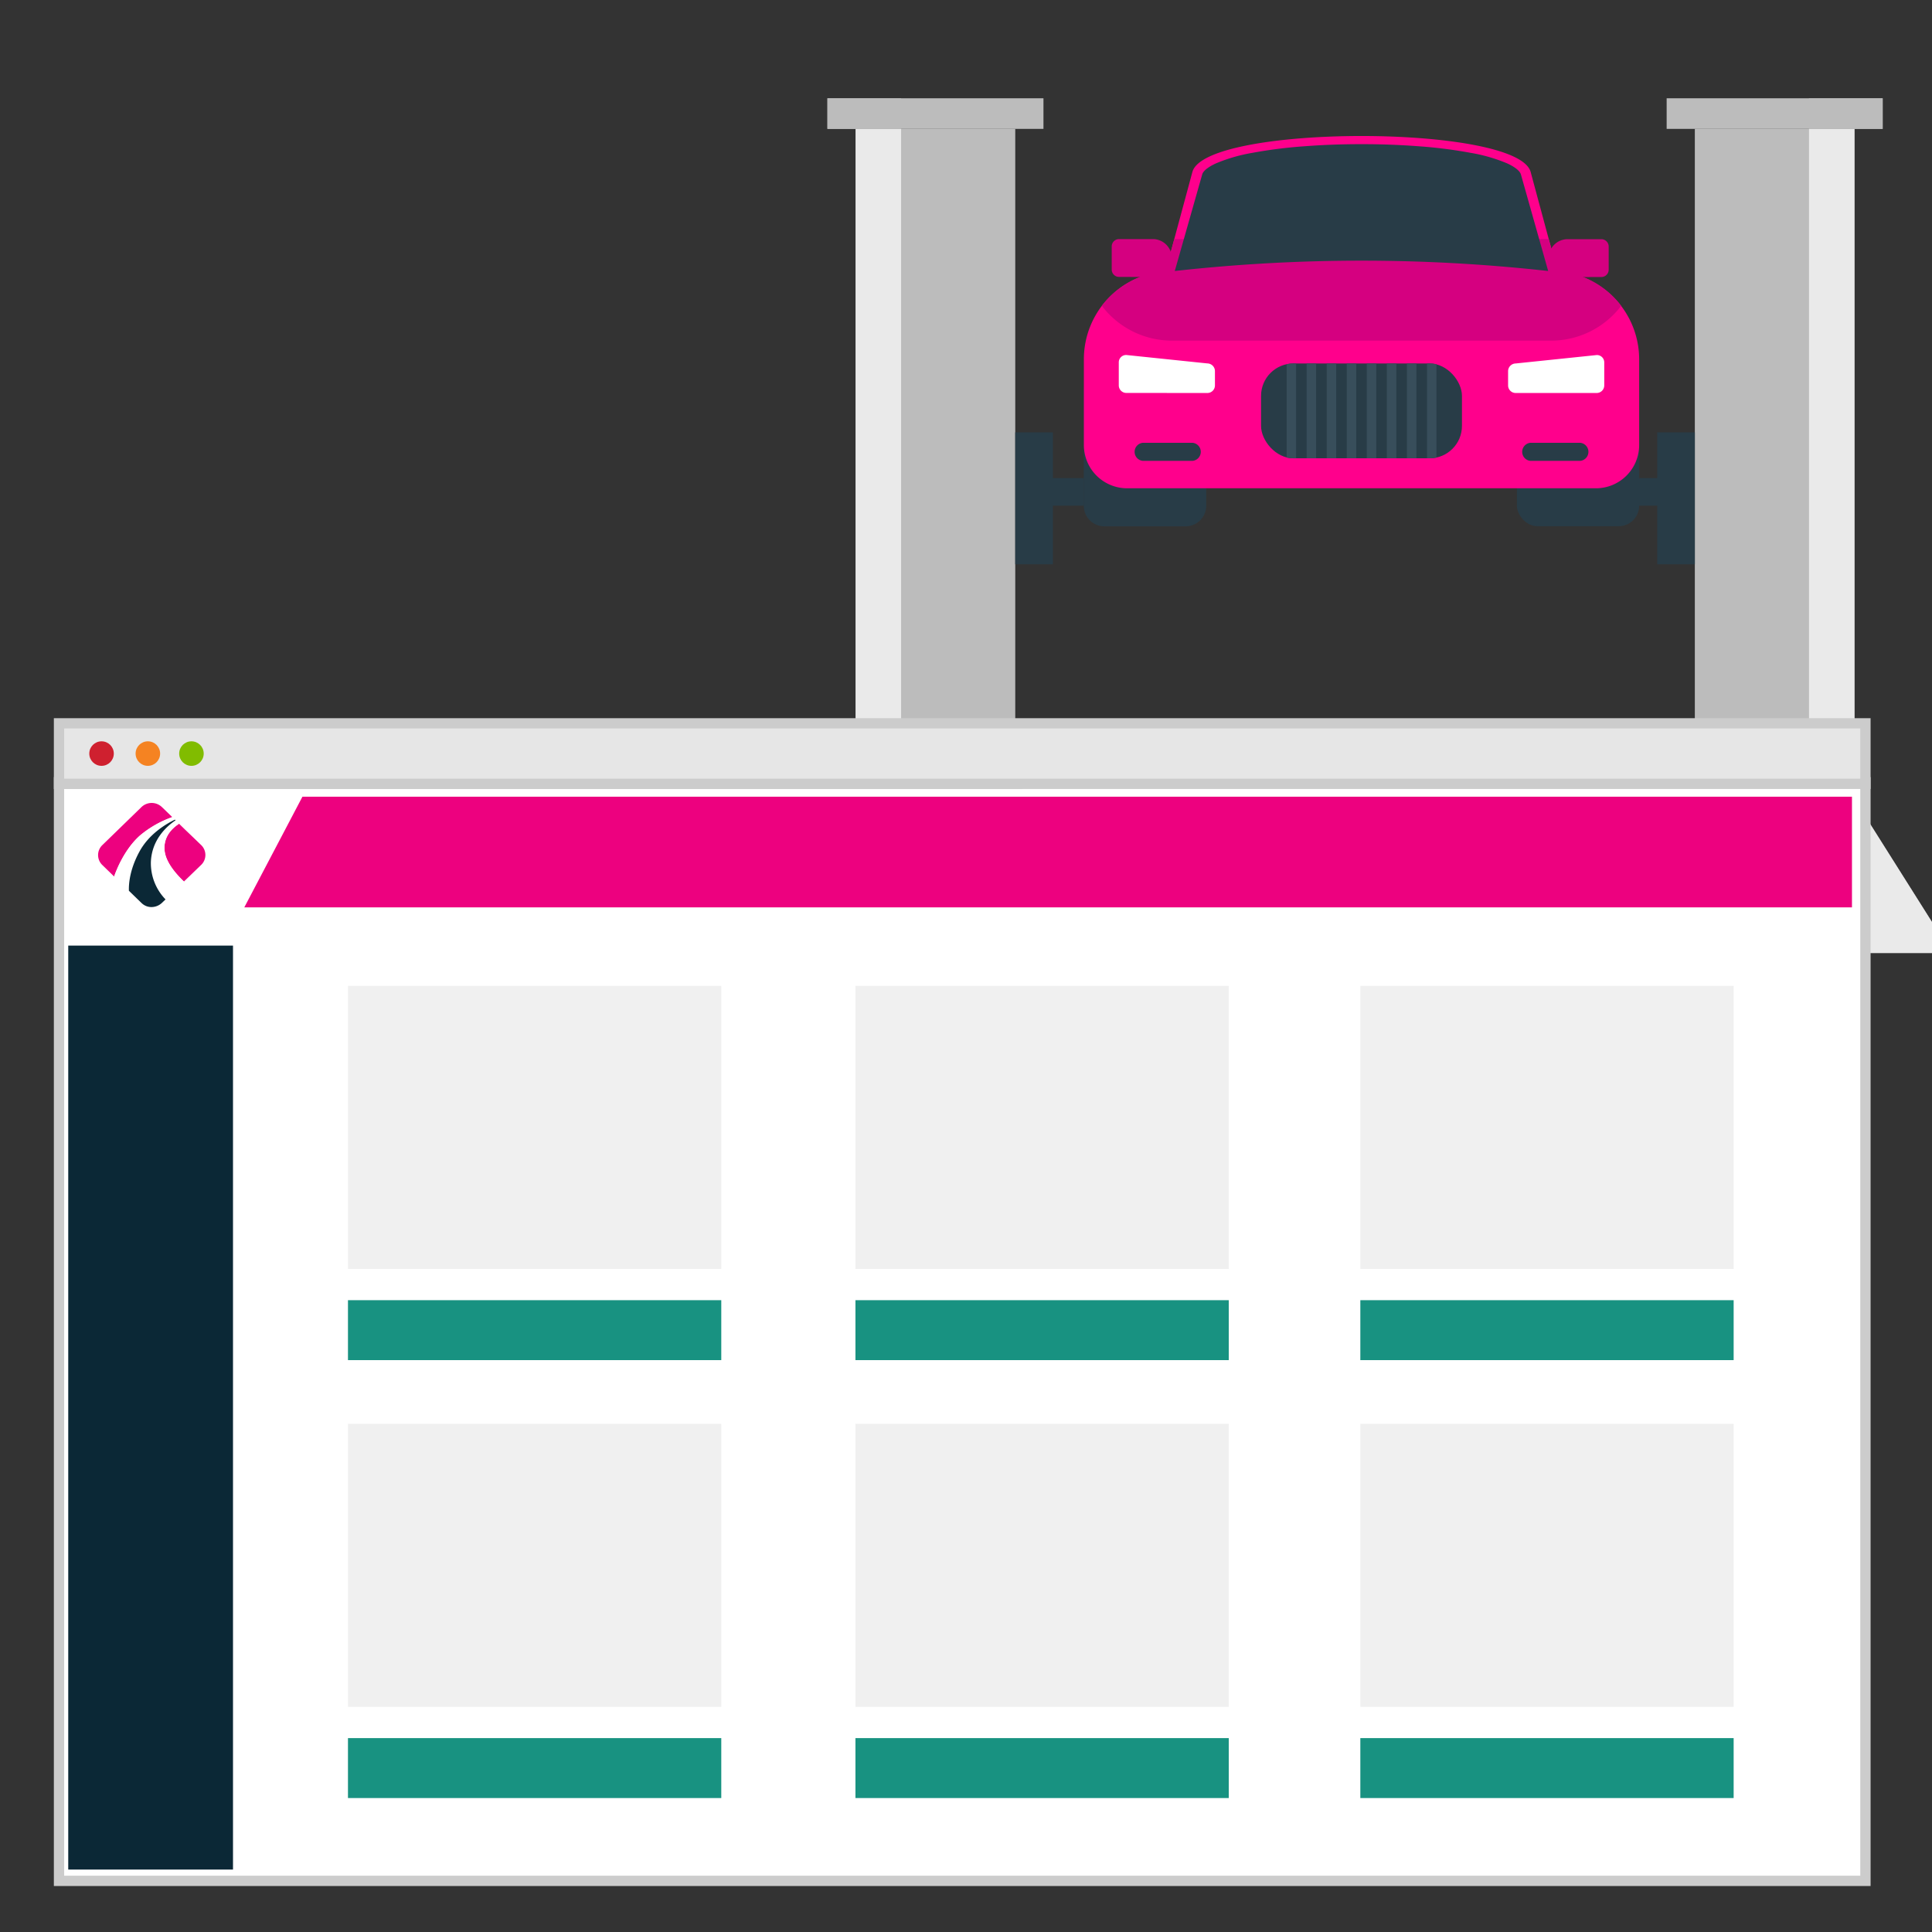 <svg id="Layer_1" data-name="Layer 1" xmlns="http://www.w3.org/2000/svg" viewBox="0 0 750 750"><rect x="0" y="0" width="750" height="750" fill="#333333" stroke="none"/><defs><style>.cls-1,.cls-3{fill:#bcbcbc;}.cls-1,.cls-10,.cls-2,.cls-5,.cls-6,.cls-7,.cls-8{fill-rule:evenodd;}.cls-2{fill:#eaeaea;}.cls-4,.cls-7{fill:#283c47;}.cls-5{fill:#ff008c;}.cls-6{fill:#d50080;}.cls-11,.cls-8{fill:#fff;}.cls-10,.cls-9{fill:#384e5b;}.cls-12{fill:#ccc;}.cls-13{fill:#e6e6e6;}.cls-14{fill:#cf202f;}.cls-15{fill:#f58322;}.cls-16{fill:#81bc00;}.cls-17{fill:#ed017f;}.cls-18{fill:#0b2836;}.cls-19{opacity:0.3;}.cls-20{fill:#189281;}</style></defs><polygon class="cls-1" points="657.93 50.03 657.93 369.96 719.91 369.96 750.08 369.96 750.08 358.07 719.91 310.23 719.91 50.03 657.93 50.03"/><polygon class="cls-2" points="702.25 50.03 702.25 369.96 719.91 369.96 750.08 369.96 750.08 358.07 719.91 310.23 719.91 50.03 702.25 50.03"/><rect class="cls-3" x="646.99" y="38.15" width="83.86" height="11.88"/><rect class="cls-3" x="702.25" y="38.15" width="28.6" height="11.88"/><polygon class="cls-1" points="394.12 369.96 394.12 50.03 332.15 50.03 332.15 310.23 301.98 358.07 301.98 369.96 332.15 369.96 394.12 369.96"/><polygon class="cls-2" points="349.81 369.96 349.81 50.03 332.15 50.03 332.15 310.23 301.98 358.07 301.98 369.96 332.15 369.96 349.81 369.96"/><rect class="cls-3" x="321.21" y="38.15" width="83.86" height="11.88"/><rect class="cls-3" x="321.21" y="38.15" width="28.61" height="11.88"/><rect class="cls-4" x="588.86" y="144.03" width="47.46" height="60.25" rx="7.97"/><path class="cls-4" d="M428.72,144h31.53a8,8,0,0,1,8,8v44.32a8,8,0,0,1-8,8H428.72a8,8,0,0,1-8-8V152A8,8,0,0,1,428.72,144Z"/><path class="cls-5" d="M528.54,189.55h91.05a16.78,16.78,0,0,0,16.73-16.74V139.34a34.25,34.25,0,0,0-31.72-34L594.2,66.77c-5-18.63-126.29-18.63-131.32,0l-10.4,38.52a34.25,34.25,0,0,0-31.72,34.05v33.47a16.78,16.78,0,0,0,16.73,16.74Z"/><path class="cls-6" d="M528.54,132.23h73.64a34.13,34.13,0,0,0,27.16-13.51,34.15,34.15,0,0,0-24.74-13.43l-3.37-12.48H455.85l-3.37,12.48a34.15,34.15,0,0,0-24.74,13.43,34.14,34.14,0,0,0,27.16,13.51Z"/><path class="cls-7" d="M601,105.2,590.42,67.73c-.53-1.88-3.71-3.56-5.31-4.29a63.75,63.75,0,0,0-14.17-4.1,180.76,180.76,0,0,0-19.82-2.53c-7.51-.58-15-.85-22.58-.85s-15.08.27-22.58.85a180.76,180.76,0,0,0-19.82,2.53A63.75,63.75,0,0,0,472,63.44c-1.6.73-4.8,2.41-5.31,4.29L456.05,105.2A656.2,656.2,0,0,1,601,105.2Z"/><path class="cls-6" d="M452.06,107.54a2.85,2.85,0,0,0,2.84-2.84v-4.52a7.39,7.39,0,0,0-7.37-7.37H434.41a2.85,2.85,0,0,0-2.84,2.85v9a2.85,2.85,0,0,0,2.84,2.84Z"/><path class="cls-6" d="M621.64,107.54a2.85,2.85,0,0,0,2.85-2.84v-9a2.86,2.86,0,0,0-2.85-2.85H608.52a7.39,7.39,0,0,0-7.36,7.37v4.52a2.85,2.85,0,0,0,2.84,2.84Z"/><path class="cls-8" d="M468.71,152.56a2.94,2.94,0,0,0,2.93-2.93V144a3,3,0,0,0-2.93-2.92l-31.47-3.27a2.85,2.85,0,0,0-2.93,2.93v8.87a2.94,2.94,0,0,0,2.93,2.93Z"/><path class="cls-8" d="M619.84,152.56a2.94,2.94,0,0,0,2.93-2.93v-8.87a2.85,2.85,0,0,0-2.93-2.93l-31.47,3.27a3,3,0,0,0-2.93,2.92v5.61a2.94,2.94,0,0,0,2.93,2.93Z"/><polygon class="cls-7" points="394.12 167.85 394.12 219.06 408.73 219.06 408.73 196.31 420.76 196.31 420.76 185.59 408.73 185.59 408.73 167.85 394.12 167.85"/><polygon class="cls-7" points="657.93 219.06 657.93 167.85 643.33 167.85 643.33 185.59 631.3 185.59 631.3 196.31 643.33 196.31 643.33 219.06 657.93 219.06"/><path class="cls-7" d="M463,178.9a3.52,3.52,0,0,0,0-7H443.6a3.52,3.52,0,0,0,0,7Z"/><path class="cls-7" d="M613.48,178.9a3.52,3.52,0,0,0,0-7H594.06a3.52,3.52,0,0,0,0,7Z"/><rect class="cls-4" x="489.54" y="141.1" width="77.99" height="36.81" rx="12.57"/><rect class="cls-9" x="515.03" y="141.1" width="3.68" height="36.81"/><rect class="cls-9" x="507.24" y="141.1" width="3.68" height="36.81"/><rect class="cls-9" x="522.81" y="141.1" width="3.68" height="36.81"/><path class="cls-10" d="M503.14,141.1h-1a12.32,12.32,0,0,0-2.66.28v36.24a12.32,12.32,0,0,0,2.66.29h1Z"/><path class="cls-10" d="M557.62,141.38a12.32,12.32,0,0,0-2.66-.28h-1v36.81h1a12.32,12.32,0,0,0,2.66-.29Z"/><rect class="cls-9" x="530.59" y="141.1" width="3.68" height="36.81"/><rect class="cls-9" x="546.16" y="141.1" width="3.68" height="36.81"/><rect class="cls-9" x="538.37" y="141.1" width="3.68" height="36.81"/><rect class="cls-11" x="22.91" y="303.66" width="701.26" height="426.49"/><path class="cls-12" d="M722.16,305.66V728.15H24.91V305.66H722.16m4-4H20.91V732.15H726.16V301.66Z"/><rect class="cls-13" x="22.91" y="280.79" width="701.26" height="23.5"/><path class="cls-12" d="M722.16,282.79v19.5H24.91v-19.5H722.16m4-4H20.91v27.5H726.16v-27.5Z"/><circle class="cls-14" cx="39.42" cy="292.54" r="4.76"/><circle class="cls-15" cx="57.4" cy="292.54" r="4.76"/><circle class="cls-16" cx="74.32" cy="292.54" r="4.76"/><polygon class="cls-17" points="718.93 309.29 117.4 309.29 94.84 352.23 718.93 352.23 718.93 309.29"/><path class="cls-17" d="M63.89,330.13c.4,4.33,4,8.72,7.51,12.08L78,335.84a5.34,5.34,0,0,0,.18-7.7L75,325.07h0l-3-2.87-.25-.24h0l-1.55-1.51h0l-.7-.68C66.73,321.58,63.4,324.87,63.89,330.13Z"/><path class="cls-17" d="M54.39,324.34a40.56,40.56,0,0,1,12.51-7.12l-3.09-3h0l-1.05-1a5.72,5.72,0,0,0-7.93.17L39.8,328a5.36,5.36,0,0,0-.17,7.71l1.26,1.22,3.43,3.34C44.79,338.85,47.94,330,54.39,324.34Z"/><path class="cls-11" d="M58.57,334.62a20.22,20.22,0,0,0,5.69,14.53l7.14-6.94c-3.54-3.36-7.11-7.75-7.51-12.08-.49-5.26,2.84-8.55,5.63-10.36l-1-.93h0l-.41-.4C64.82,320.68,58.91,325.87,58.57,334.62Z"/><path class="cls-11" d="M44.32,340.23h0l.55.53,2.66,2.58h0l.38.37L50,345.79c-.09-2.54.27-8.15,4.09-15.19,3.69-6.8,10.2-10.69,13.77-12.41l-1-1a40.56,40.56,0,0,0-12.51,7.12C47.94,330,44.79,338.85,44.32,340.23Z"/><path class="cls-18" d="M54.13,330.6c-3.82,7-4.18,12.65-4.09,15.19l4.62,4.49.34.32a5.43,5.43,0,0,0,3.8,1.52,5.93,5.93,0,0,0,4.13-1.69l1.33-1.28a20.22,20.22,0,0,1-5.69-14.53c.34-8.75,6.25-13.94,9.58-16.18l-.25-.25C64.33,319.91,57.82,323.8,54.13,330.6Z"/><rect class="cls-18" x="26.49" y="367.08" width="63.96" height="358.68"/><g class="cls-19"><rect class="cls-12" x="135.08" y="382.73" width="144.92" height="109.87"/></g><g class="cls-19"><rect class="cls-12" x="332.08" y="382.73" width="144.92" height="109.87"/></g><g class="cls-19"><rect class="cls-12" x="528.08" y="382.73" width="144.92" height="109.87"/></g><rect class="cls-20" x="135.08" y="504.73" width="144.92" height="23.27"/><rect class="cls-20" x="332.08" y="504.73" width="144.92" height="23.27"/><rect class="cls-20" x="528.08" y="504.73" width="144.92" height="23.27"/><g class="cls-19"><rect class="cls-12" x="135.08" y="552.73" width="144.92" height="109.87"/></g><g class="cls-19"><rect class="cls-12" x="332.08" y="552.73" width="144.92" height="109.87"/></g><g class="cls-19"><rect class="cls-12" x="528.08" y="552.73" width="144.92" height="109.87"/></g><rect class="cls-20" x="135.08" y="674.73" width="144.92" height="23.27"/><rect class="cls-20" x="332.08" y="674.73" width="144.92" height="23.27"/><rect class="cls-20" x="528.08" y="674.73" width="144.92" height="23.27"/></svg>